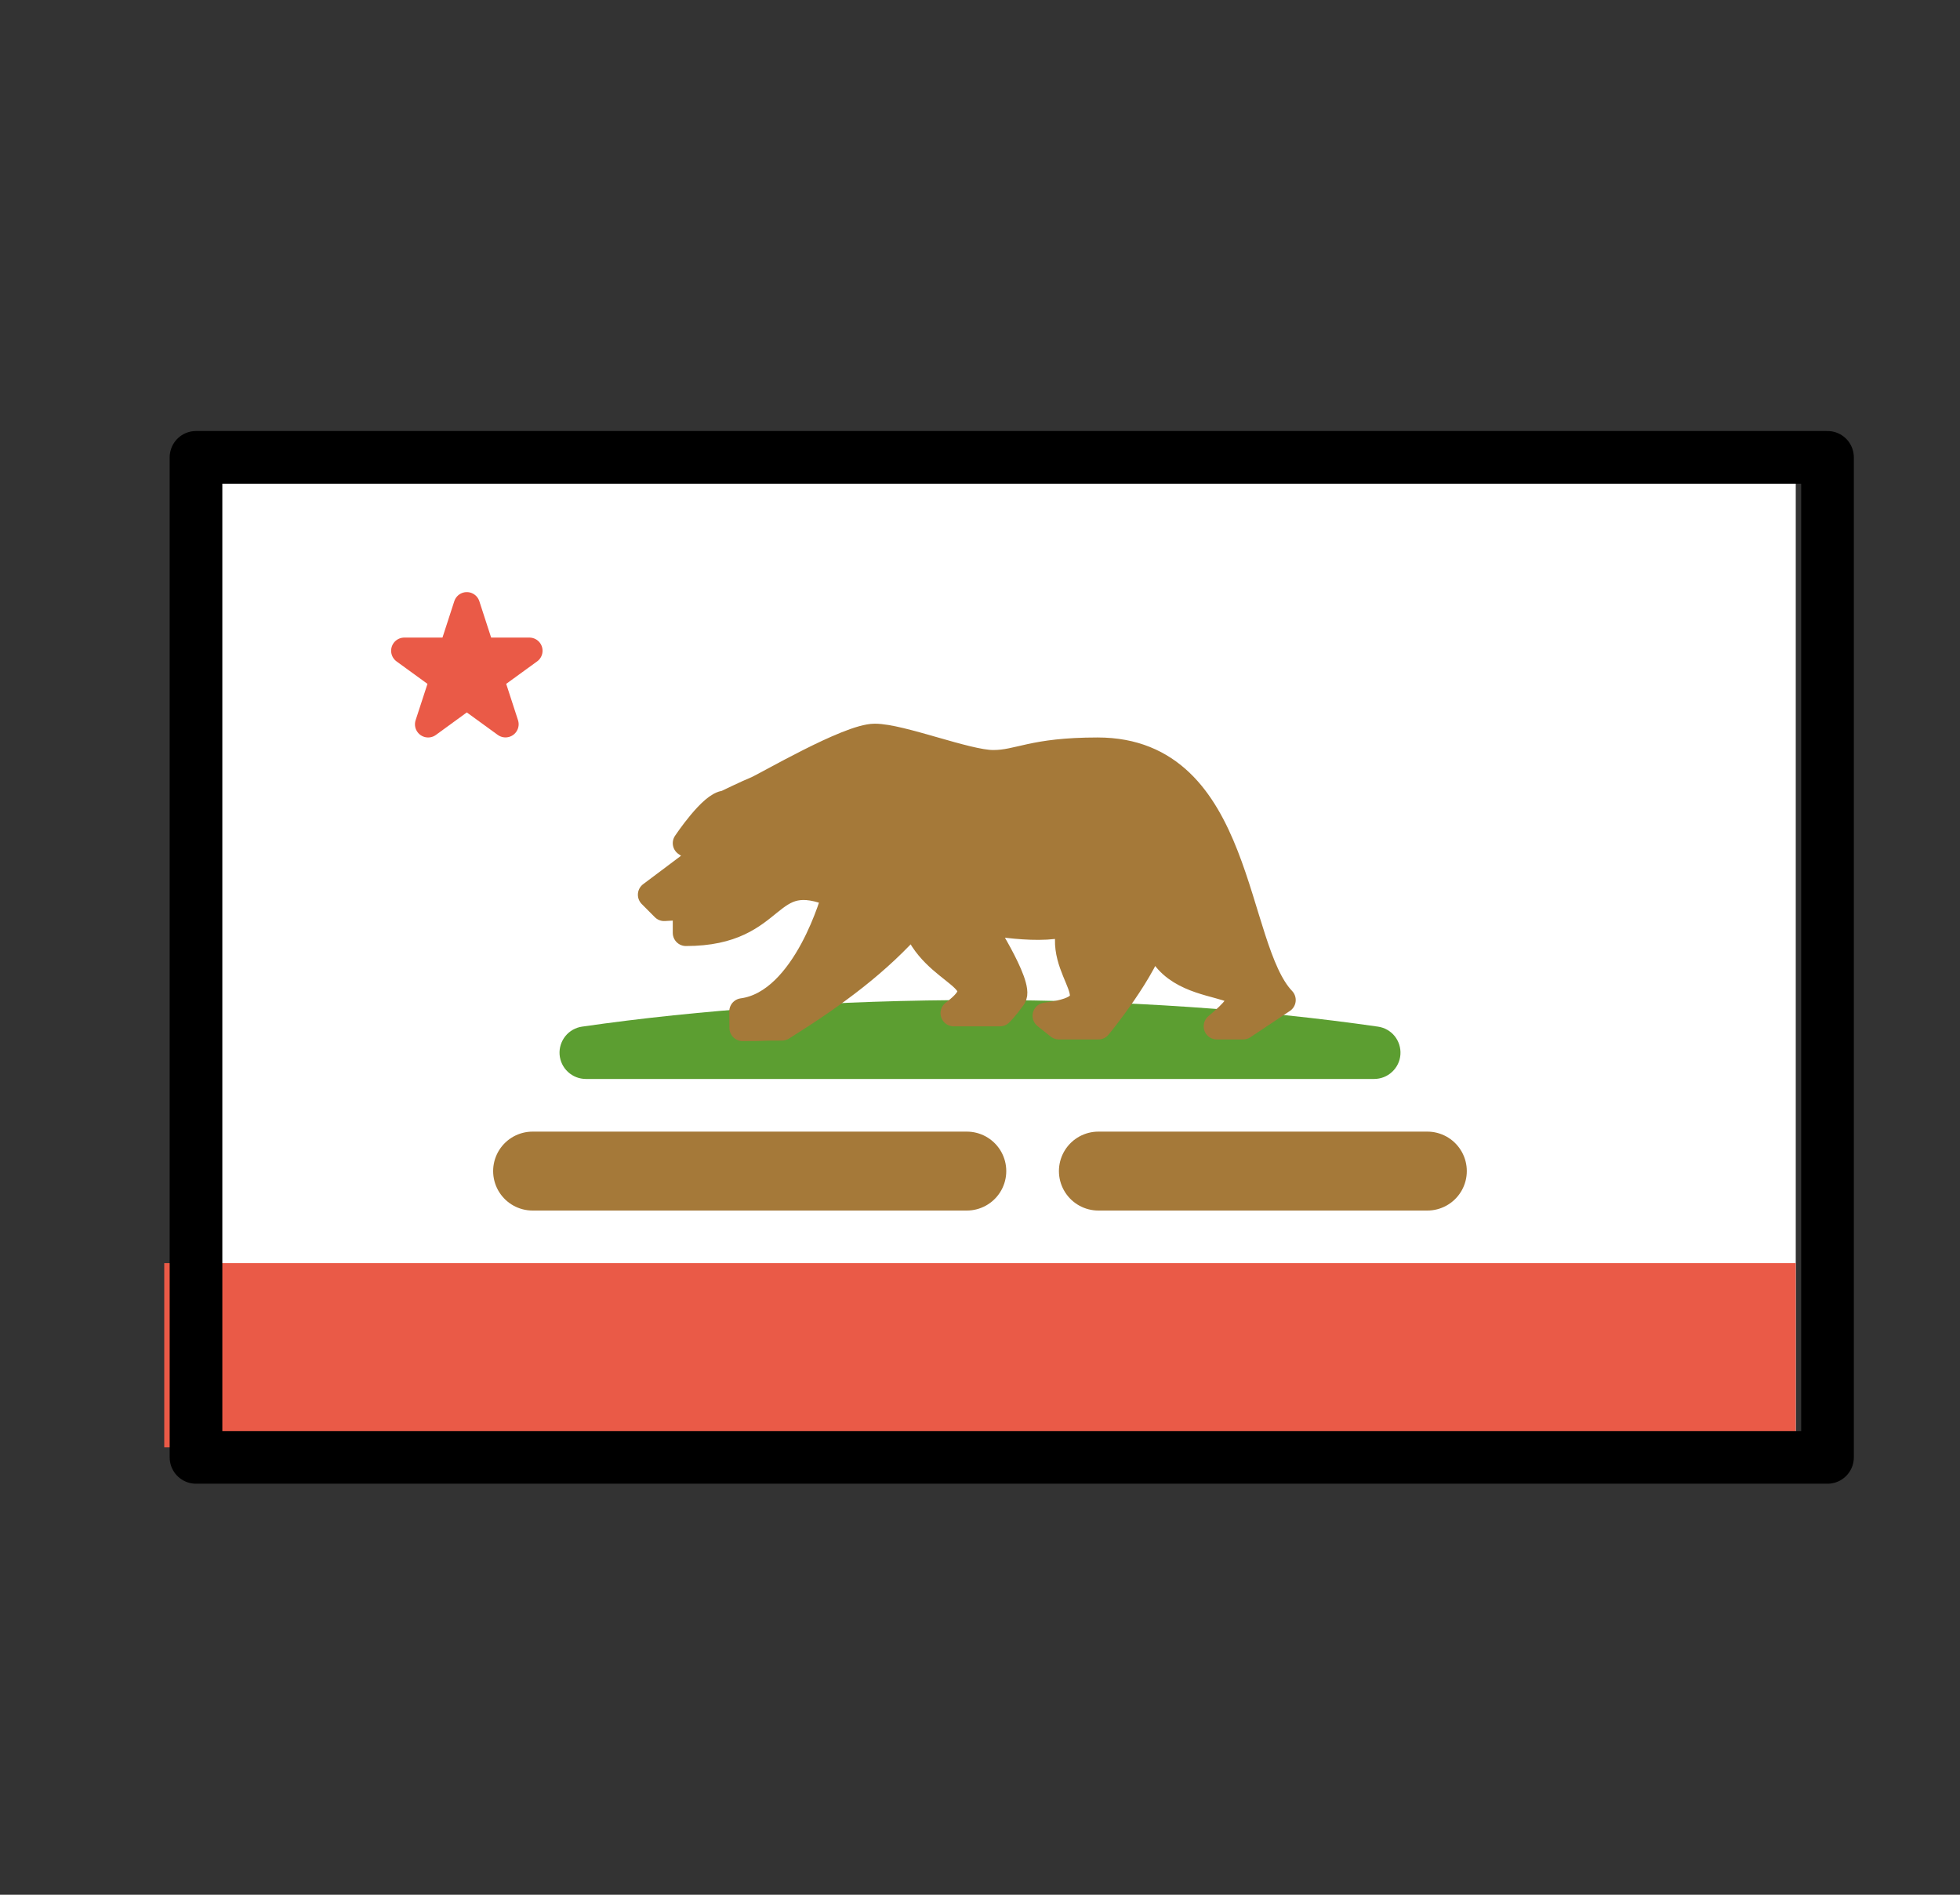 <svg xmlns="http://www.w3.org/2000/svg" width="30" height="29" viewBox="0 0 30 29" fill="none"><rect x="0" y="0" width="30" height="29" fill="#333333" stroke="none"/><path d="M27.486 6.847H2.643V22.074H27.486V6.847Z" fill="white"></path><path fill-rule="evenodd" clip-rule="evenodd" d="M21.032 16.111H8.967C10.742 15.855 12.802 15.709 14.999 15.709C17.196 15.709 19.257 15.855 21.032 16.111Z" fill="#5C9E31"></path><path d="M21.032 16.111V16.514C21.134 16.514 21.233 16.476 21.307 16.406C21.382 16.337 21.428 16.242 21.435 16.14C21.442 16.038 21.411 15.938 21.347 15.858C21.283 15.779 21.191 15.727 21.09 15.713L21.032 16.111ZM8.968 16.111L8.91 15.713C8.81 15.727 8.718 15.779 8.654 15.858C8.59 15.938 8.558 16.038 8.565 16.14C8.573 16.242 8.618 16.337 8.693 16.406C8.768 16.476 8.866 16.514 8.968 16.514V16.111ZM21.032 15.708H8.968V16.514H21.032V15.708ZM15 15.306C12.786 15.306 10.706 15.454 8.91 15.713L9.025 16.51C10.779 16.256 12.82 16.111 15 16.111V15.306ZM21.09 15.713C19.294 15.454 17.214 15.306 15 15.306V16.111C17.18 16.111 19.221 16.257 20.975 16.51L21.09 15.713Z" fill="#5C9E31"></path><path d="M2.514 19.333H27.486V22.153H2.514V19.333Z" fill="#EA5A47"></path><path d="M7.145 9.264L7.371 9.96H8.103L7.511 10.39L7.737 11.085L7.145 10.655L6.553 11.086L6.78 10.39L6.188 9.96H6.919L7.145 9.264Z" fill="#EA5A47" stroke="#EA5A47" stroke-width="0.403" stroke-linejoin="round"></path><path d="M10.77 13.09L9.965 13.694L10.166 13.896L10.499 13.876V14.278C11.941 14.278 11.685 13.224 12.784 13.694C12.784 13.694 12.347 15.348 11.364 15.48L11.366 15.733C11.838 15.733 11.498 15.725 11.97 15.725C12.798 15.206 13.442 14.726 13.993 14.097C14.272 14.951 15.345 14.951 14.597 15.507H15.305C15.305 15.507 15.379 15.438 15.507 15.261C15.634 15.085 14.984 14.085 14.984 14.085C14.984 14.085 16.006 14.299 16.409 14.097C16.089 14.888 17.208 15.395 16.006 15.547L16.208 15.708H16.812C16.812 15.708 17.544 14.821 17.671 14.278C17.892 15.445 19.745 14.778 18.625 15.708H19.027L19.631 15.306C18.858 14.5 19.014 11.489 16.8 11.489C15.793 11.489 15.604 11.681 15.201 11.681C14.798 11.681 13.791 11.278 13.389 11.278C12.986 11.278 11.716 12.027 11.576 12.083C11.435 12.14 11.104 12.301 11.104 12.301C10.902 12.301 10.499 12.905 10.499 12.905L10.77 13.09Z" fill="#A57939" stroke="#A57939" stroke-width="0.403" stroke-linejoin="round"></path><path d="M16.812 17.924H21.847M8.152 17.924H14.798" stroke="#A57939" stroke-width="1.208" stroke-linecap="round"></path><path d="M27.972 7H3V22.306H27.972V7Z" stroke="black" stroke-width="0.806" stroke-linecap="round" stroke-linejoin="round"></path></svg>